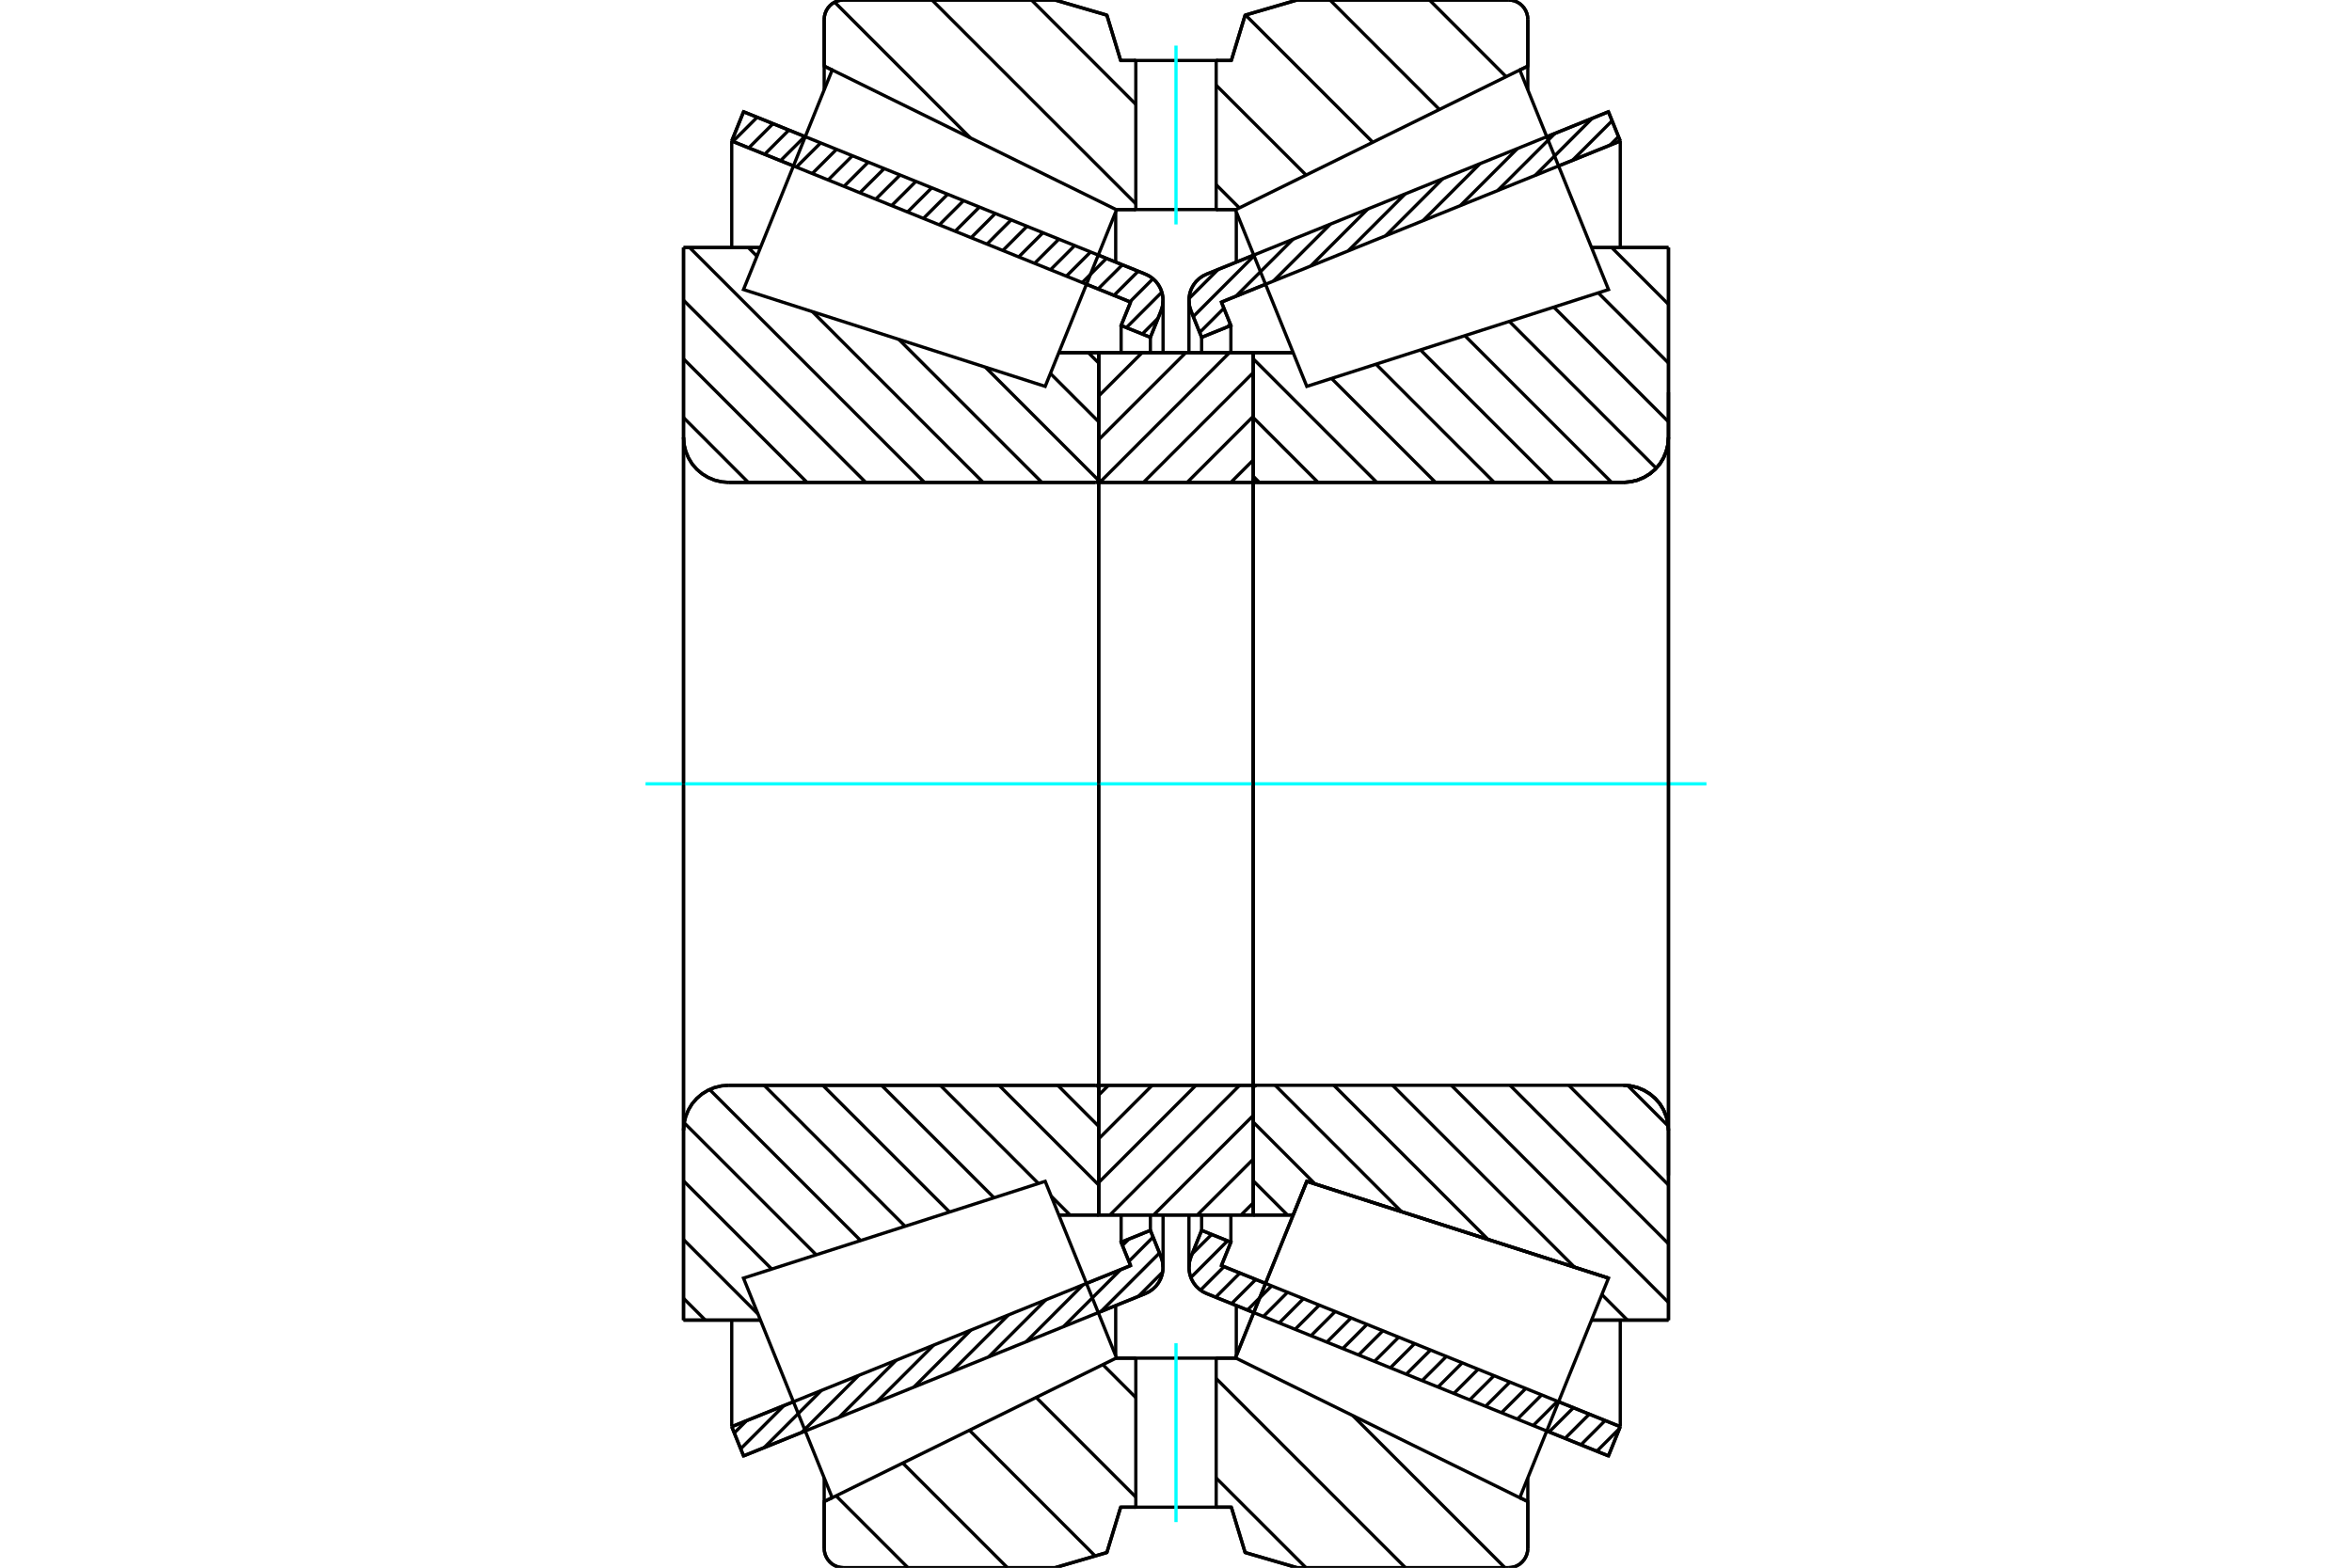 <?xml version="1.0" standalone="no"?>
<!DOCTYPE svg PUBLIC "-//W3C//DTD SVG 1.1//EN"
	"http://www.w3.org/Graphics/SVG/1.1/DTD/svg11.dtd">
<svg xmlns="http://www.w3.org/2000/svg" height="100%" width="100%" viewBox="0 0 36000 24000">
	<rect x="-1800" y="-1200" width="39600" height="26400" style="fill:#FFF"/>
	<g style="fill:none; fill-rule:evenodd" transform="matrix(1 0 0 1 0 0)">
		<g style="fill:none; stroke:#000; stroke-width:50; shape-rendering:geometricPrecision">
			<line x1="19190" y1="20095" x2="18470" y2="19804"/>
			<line x1="24619" y1="22289" x2="23675" y2="21907"/>
			<line x1="24800" y1="21841" x2="24619" y2="22289"/>
			<line x1="23856" y1="21460" x2="24800" y2="21841"/>
			<line x1="18695" y1="19375" x2="19370" y2="19648"/>
			<line x1="18840" y1="19017" x2="18695" y2="19375"/>
			<line x1="18392" y1="18836" x2="18840" y2="19017"/>
			<line x1="18230" y1="19239" x2="18392" y2="18836"/>
			<polyline points="18230,19239 18206,19319 18198,19402 18203,19466 18217,19529 18240,19589 18272,19645 18312,19695 18359,19739 18412,19776 18470,19804"/>
			<line x1="23675" y1="2093" x2="24619" y2="1711"/>
			<line x1="18470" y1="4196" x2="19190" y2="3905"/>
			<polyline points="18470,4196 18412,4224 18359,4261 18312,4305 18272,4355 18240,4411 18217,4471 18203,4534 18198,4598 18206,4681 18230,4761"/>
			<line x1="18392" y1="5164" x2="18230" y2="4761"/>
			<line x1="18840" y1="4983" x2="18392" y2="5164"/>
			<line x1="18695" y1="4625" x2="18840" y2="4983"/>
			<line x1="19370" y1="4352" x2="18695" y2="4625"/>
			<line x1="24800" y1="2159" x2="23856" y2="2540"/>
			<line x1="24619" y1="1711" x2="24800" y2="2159"/>
			<line x1="18392" y1="18600" x2="18392" y2="18836"/>
			<line x1="18392" y1="5164" x2="18392" y2="5400"/>
			<line x1="18840" y1="18601" x2="18840" y2="19017"/>
			<line x1="18840" y1="4983" x2="18840" y2="5399"/>
			<line x1="24800" y1="20214" x2="24800" y2="21841"/>
			<line x1="24800" y1="2159" x2="24800" y2="3786"/>
			<line x1="18198" y1="18601" x2="18198" y2="19402"/>
			<line x1="18198" y1="4598" x2="18198" y2="5399"/>
			<line x1="12325" y1="21907" x2="11381" y2="22289"/>
			<line x1="17530" y1="19804" x2="16810" y2="20095"/>
			<polyline points="17530,19804 17588,19776 17641,19739 17688,19695 17728,19645 17760,19589 17783,19529 17797,19466 17802,19402 17794,19319 17770,19239"/>
			<line x1="17608" y1="18836" x2="17770" y2="19239"/>
			<line x1="17160" y1="19017" x2="17608" y2="18836"/>
			<line x1="17305" y1="19375" x2="17160" y2="19017"/>
			<line x1="16630" y1="19648" x2="17305" y2="19375"/>
			<line x1="11200" y1="21841" x2="12144" y2="21460"/>
			<line x1="11381" y1="22289" x2="11200" y2="21841"/>
			<line x1="16810" y1="3905" x2="17530" y2="4196"/>
			<line x1="11381" y1="1711" x2="12325" y2="2093"/>
			<line x1="11200" y1="2159" x2="11381" y2="1711"/>
			<line x1="12144" y1="2540" x2="11200" y2="2159"/>
			<line x1="17305" y1="4625" x2="16630" y2="4352"/>
			<line x1="17160" y1="4983" x2="17305" y2="4625"/>
			<line x1="17608" y1="5164" x2="17160" y2="4983"/>
			<line x1="17770" y1="4761" x2="17608" y2="5164"/>
			<polyline points="17770,4761 17794,4681 17802,4598 17797,4534 17783,4471 17760,4411 17728,4355 17688,4305 17641,4261 17588,4224 17530,4196"/>
			<line x1="17160" y1="5399" x2="17160" y2="4983"/>
			<line x1="17160" y1="19017" x2="17160" y2="18601"/>
			<line x1="11200" y1="3786" x2="11200" y2="2159"/>
			<line x1="11200" y1="21841" x2="11200" y2="20214"/>
			<line x1="17608" y1="5400" x2="17608" y2="5164"/>
			<line x1="17608" y1="18836" x2="17608" y2="18600"/>
			<line x1="17802" y1="5399" x2="17802" y2="4598"/>
			<line x1="17802" y1="19402" x2="17802" y2="18601"/>
			<line x1="19183" y1="5399" x2="19793" y2="5399"/>
			<polyline points="19183,7335 19183,7343 19185,7351 19188,7358 19192,7364 19197,7370 19203,7375 19209,7379 19217,7382 19224,7384 19232,7385"/>
			<line x1="24849" y1="7385" x2="19232" y2="7385"/>
			<polyline points="24849,7385 24957,7376 25062,7351 25162,7309 25254,7253 25336,7183 25407,7101 25463,7008 25504,6908 25530,6803 25538,6695"/>
			<line x1="25538" y1="3790" x2="25538" y2="6695"/>
			<line x1="25538" y1="3790" x2="24361" y2="3790"/>
			<line x1="24620" y1="19567" x2="24620" y2="19567"/>
			<line x1="25538" y1="20210" x2="24361" y2="20210"/>
			<line x1="25538" y1="17305" x2="25538" y2="20210"/>
			<polyline points="25538,17305 25530,17197 25504,17092 25463,16992 25407,16899 25336,16817 25254,16747 25162,16691 25062,16649 24957,16624 24849,16615"/>
			<polyline points="19232,16615 19224,16616 19217,16618 19209,16621 19203,16625 19197,16630 19192,16636 19188,16642 19185,16649 19183,16657 19183,16665"/>
			<line x1="19793" y1="18601" x2="19183" y2="18601"/>
			<line x1="20002" y1="18085" x2="19793" y2="18601"/>
			<line x1="24620" y1="19567" x2="20002" y2="18085"/>
			<line x1="24361" y1="4516" x2="24361" y2="4516"/>
			<line x1="24361" y1="19484" x2="24361" y2="19484"/>
			<line x1="19183" y1="7385" x2="19183" y2="16615"/>
			<polyline points="19183,7335 19183,7343 19185,7351 19188,7358 19192,7364 19197,7370 19203,7375 19209,7379 19217,7382 19224,7384 19232,7385"/>
			<polyline points="19232,16615 19224,16616 19217,16618 19209,16621 19203,16625 19197,16630 19192,16636 19188,16642 19185,16649 19183,16657 19183,16665"/>
			<polyline points="24849,7385 24957,7376 25062,7351 25162,7309 25254,7253 25336,7183 25407,7101 25463,7008 25504,6908 25530,6803 25538,6695"/>
			<polyline points="25538,17305 25530,17197 25504,17092 25463,16992 25407,16899 25336,16817 25254,16747 25162,16691 25062,16649 24957,16624 24849,16615"/>
			<line x1="16817" y1="18601" x2="16207" y2="18601"/>
			<polyline points="16817,16665 16817,16657 16815,16649 16812,16642 16808,16636 16803,16630 16797,16625 16791,16621 16783,16618 16776,16616 16768,16615"/>
			<line x1="11151" y1="16615" x2="16768" y2="16615"/>
			<polyline points="11151,16615 11043,16624 10938,16649 10838,16691 10746,16747 10664,16817 10593,16899 10537,16992 10496,17092 10470,17197 10462,17305"/>
			<line x1="10462" y1="20210" x2="10462" y2="17305"/>
			<line x1="10462" y1="20210" x2="11639" y2="20210"/>
			<line x1="10462" y1="3790" x2="11639" y2="3790"/>
			<line x1="10462" y1="6695" x2="10462" y2="3790"/>
			<polyline points="10462,6695 10470,6803 10496,6908 10537,7008 10593,7101 10664,7183 10746,7253 10838,7309 10938,7351 11043,7376 11151,7385"/>
			<line x1="16768" y1="7385" x2="11151" y2="7385"/>
			<polyline points="16768,7385 16776,7384 16783,7382 16791,7379 16797,7375 16803,7370 16808,7364 16812,7358 16815,7351 16817,7343 16817,7335"/>
			<line x1="16207" y1="5399" x2="16817" y2="5399"/>
			<line x1="11639" y1="19484" x2="11639" y2="19484"/>
			<line x1="11639" y1="4516" x2="11639" y2="4516"/>
			<line x1="10462" y1="17305" x2="10462" y2="6695"/>
			<line x1="16148" y1="0" x2="16942" y2="232"/>
			<line x1="12911" y1="0" x2="16148" y2="0"/>
			<polyline points="12911,0 12865,4 12819,14 12777,32 12737,56 12702,87 12672,122 12648,161 12630,204 12619,249 12615,295"/>
			<line x1="12615" y1="1012" x2="12615" y2="295"/>
			<line x1="12737" y1="1072" x2="12615" y2="1012"/>
			<line x1="17385" y1="3208" x2="17081" y2="3208"/>
			<line x1="18919" y1="3208" x2="18615" y2="3208"/>
			<line x1="23385" y1="1012" x2="23263" y2="1072"/>
			<line x1="23385" y1="295" x2="23385" y2="1012"/>
			<polyline points="23385,295 23381,249 23370,204 23352,161 23328,122 23298,87 23263,56 23223,32 23181,14 23135,4 23089,0"/>
			<line x1="19852" y1="0" x2="23089" y2="0"/>
			<line x1="19058" y1="232" x2="19852" y2="0"/>
			<line x1="18847" y1="926" x2="19058" y2="232"/>
			<line x1="18615" y1="926" x2="18847" y2="926"/>
			<line x1="17153" y1="926" x2="17385" y2="926"/>
			<line x1="16942" y1="232" x2="17153" y2="926"/>
			<line x1="16942" y1="23768" x2="16148" y2="24000"/>
			<line x1="17153" y1="23074" x2="16942" y2="23768"/>
			<line x1="18847" y1="23074" x2="18615" y2="23074"/>
			<line x1="17385" y1="23074" x2="17153" y2="23074"/>
			<line x1="19058" y1="23768" x2="18847" y2="23074"/>
			<line x1="19852" y1="24000" x2="19058" y2="23768"/>
			<line x1="23089" y1="24000" x2="19852" y2="24000"/>
			<polyline points="23089,24000 23135,23996 23181,23986 23223,23968 23263,23944 23298,23913 23328,23878 23352,23839 23370,23796 23381,23751 23385,23705"/>
			<line x1="23385" y1="22988" x2="23385" y2="23705"/>
			<line x1="23263" y1="22928" x2="23385" y2="22988"/>
			<line x1="17081" y1="20792" x2="17385" y2="20792"/>
			<line x1="18615" y1="20792" x2="18919" y2="20792"/>
			<line x1="12615" y1="22988" x2="12737" y2="22928"/>
			<line x1="12615" y1="23705" x2="12615" y2="22988"/>
			<polyline points="12615,23705 12619,23751 12630,23796 12648,23839 12672,23878 12702,23913 12737,23944 12777,23968 12819,23986 12865,23996 12911,24000"/>
			<line x1="16148" y1="24000" x2="12911" y2="24000"/>
			<line x1="23385" y1="22626" x2="23385" y2="22988"/>
			<line x1="23385" y1="1012" x2="23385" y2="1374"/>
			<line x1="12615" y1="22626" x2="12615" y2="22988"/>
			<line x1="12615" y1="1012" x2="12615" y2="1374"/>
			<line x1="17077" y1="19987" x2="17077" y2="20755"/>
			<line x1="17077" y1="3245" x2="17077" y2="4013"/>
			<line x1="18923" y1="19987" x2="18923" y2="20755"/>
			<line x1="18923" y1="3245" x2="18923" y2="4013"/>
			<line x1="16817" y1="16615" x2="19183" y2="16615"/>
			<line x1="16817" y1="18601" x2="16817" y2="16615"/>
			<line x1="19183" y1="18601" x2="16817" y2="18601"/>
			<line x1="19183" y1="16615" x2="19183" y2="18601"/>
			<line x1="19183" y1="7385" x2="16817" y2="7385"/>
			<line x1="19183" y1="5399" x2="19183" y2="7385"/>
			<line x1="16817" y1="5399" x2="19183" y2="5399"/>
			<line x1="16817" y1="7385" x2="16817" y2="5399"/>
			<line x1="19183" y1="7385" x2="19183" y2="16615"/>
			<line x1="16817" y1="7385" x2="16817" y2="16615"/>
		</g>
		<g style="fill:none; stroke:#0FF; stroke-width:50; shape-rendering:geometricPrecision">
			<line x1="9881" y1="12000" x2="26119" y2="12000"/>
		</g>
		<g style="fill:none; stroke:#000; stroke-width:50; shape-rendering:geometricPrecision">
			<line x1="21880" y1="0" x2="23053" y2="1174"/>
			<line x1="20357" y1="0" x2="22032" y2="1676"/>
			<line x1="19064" y1="230" x2="21012" y2="2178"/>
			<line x1="18615" y1="1305" x2="19991" y2="2680"/>
			<line x1="18615" y1="2828" x2="18970" y2="3183"/>
			<line x1="15788" y1="0" x2="17385" y2="1597"/>
			<line x1="14265" y1="0" x2="17385" y2="3120"/>
			<line x1="12775" y1="33" x2="14853" y2="2112"/>
			<line x1="20706" y1="21672" x2="23035" y2="24000"/>
			<line x1="18615" y1="21104" x2="21512" y2="24000"/>
			<line x1="16880" y1="20891" x2="17385" y2="21396"/>
			<line x1="18615" y1="22627" x2="19989" y2="24000"/>
			<line x1="15859" y1="21393" x2="17385" y2="22919"/>
			<line x1="14838" y1="21896" x2="16763" y2="23821"/>
			<line x1="13818" y1="22398" x2="15420" y2="24000"/>
			<line x1="12797" y1="22900" x2="13897" y2="24000"/>
			<polyline points="18615,926 18847,926 19058,232 19852,0 23089,0"/>
			<polyline points="23385,295 23381,249 23370,204 23352,161 23328,122 23298,87 23263,56 23223,32 23181,14 23135,4 23089,0"/>
			<polyline points="23385,295 23385,1012 23263,1072"/>
			<line x1="18919" y1="3208" x2="18615" y2="3208"/>
			<polyline points="17385,926 17153,926 16942,232 16148,0 12911,0 12865,4 12819,14 12777,32 12737,56 12702,87 12672,122 12648,161 12630,204 12619,249 12615,295 12615,1012 12737,1072"/>
			<line x1="17081" y1="3208" x2="17385" y2="3208"/>
			<line x1="17385" y1="20792" x2="17081" y2="20792"/>
			<polyline points="12737,22928 12615,22988 12615,23705 12619,23751 12630,23796 12648,23839 12672,23878 12702,23913 12737,23944 12777,23968 12819,23986 12865,23996 12911,24000 16148,24000 16942,23768 17153,23074 17385,23074"/>
			<line x1="18615" y1="20792" x2="18919" y2="20792"/>
			<polyline points="23263,22928 23385,22988 23385,23705"/>
			<polyline points="23089,24000 23135,23996 23181,23986 23223,23968 23263,23944 23298,23913 23328,23878 23352,23839 23370,23796 23381,23751 23385,23705"/>
			<polyline points="23089,24000 19852,24000 19058,23768 18847,23074 18615,23074"/>
			<line x1="16658" y1="5399" x2="16817" y2="5558"/>
			<line x1="16078" y1="5718" x2="16817" y2="6457"/>
			<line x1="15083" y1="5622" x2="16814" y2="7353"/>
			<line x1="13759" y1="5197" x2="15947" y2="7385"/>
			<line x1="11454" y1="3790" x2="11586" y2="3922"/>
			<line x1="12436" y1="4772" x2="15048" y2="7385"/>
			<line x1="10555" y1="3790" x2="14150" y2="7385"/>
			<line x1="10462" y1="4596" x2="13251" y2="7385"/>
			<line x1="10462" y1="5494" x2="12352" y2="7385"/>
			<line x1="10462" y1="6393" x2="11453" y2="7385"/>
			<line x1="16190" y1="16615" x2="16817" y2="17243"/>
			<line x1="15291" y1="16615" x2="16817" y2="18142"/>
			<line x1="14392" y1="16615" x2="15894" y2="18118"/>
			<line x1="16091" y1="18314" x2="16378" y2="18601"/>
			<line x1="13493" y1="16615" x2="15214" y2="18336"/>
			<line x1="12594" y1="16615" x2="14534" y2="18555"/>
			<line x1="11696" y1="16615" x2="13853" y2="18773"/>
			<line x1="10861" y1="16680" x2="13173" y2="18992"/>
			<line x1="10472" y1="17189" x2="12493" y2="19210"/>
			<line x1="10462" y1="18078" x2="11812" y2="19428"/>
			<line x1="10462" y1="18977" x2="11602" y2="20117"/>
			<line x1="10462" y1="19876" x2="10796" y2="20210"/>
			<polyline points="16817,12000 16817,5399 16817,7335"/>
			<polyline points="16768,7385 16776,7384 16783,7382 16791,7379 16797,7375 16803,7370 16808,7364 16812,7358 16815,7351 16817,7343 16817,7335"/>
			<line x1="16768" y1="7385" x2="11151" y2="7385"/>
			<polyline points="10462,6695 10470,6803 10496,6908 10537,7008 10593,7101 10664,7183 10746,7253 10838,7309 10938,7351 11043,7376 11151,7385"/>
			<line x1="10462" y1="6695" x2="10462" y2="3790"/>
			<line x1="10462" y1="6695" x2="10462" y2="12000"/>
			<line x1="10462" y1="3790" x2="11639" y2="3790"/>
			<line x1="16207" y1="5399" x2="16817" y2="5399"/>
			<line x1="16817" y1="18601" x2="16207" y2="18601"/>
			<line x1="11639" y1="20210" x2="10462" y2="20210"/>
			<line x1="10462" y1="12000" x2="10462" y2="17305"/>
			<line x1="10462" y1="20210" x2="10462" y2="17305"/>
			<polyline points="11151,16615 11043,16624 10938,16649 10838,16691 10746,16747 10664,16817 10593,16899 10537,16992 10496,17092 10470,17197 10462,17305"/>
			<line x1="11151" y1="16615" x2="16768" y2="16615"/>
			<polyline points="16817,16665 16817,16657 16815,16649 16812,16642 16808,16636 16803,16630 16797,16625 16791,16621 16783,16618 16776,16616 16768,16615"/>
			<polyline points="16817,16665 16817,18601 16817,12000"/>
			<line x1="24669" y1="3790" x2="25538" y2="4659"/>
			<line x1="24463" y1="4483" x2="25538" y2="5558"/>
			<line x1="23783" y1="4702" x2="25538" y2="6457"/>
			<line x1="23102" y1="4920" x2="25350" y2="7168"/>
			<line x1="22422" y1="5139" x2="24668" y2="7385"/>
			<line x1="21742" y1="5357" x2="23769" y2="7385"/>
			<line x1="21061" y1="5575" x2="22870" y2="7385"/>
			<line x1="20381" y1="5794" x2="21972" y2="7385"/>
			<line x1="19183" y1="5494" x2="21073" y2="7385"/>
			<line x1="19183" y1="6393" x2="20174" y2="7385"/>
			<line x1="19183" y1="7292" x2="19275" y2="7385"/>
			<line x1="24914" y1="16619" x2="25535" y2="17240"/>
			<line x1="24012" y1="16615" x2="25538" y2="18142"/>
			<line x1="23113" y1="16615" x2="25538" y2="19041"/>
			<line x1="22214" y1="16615" x2="25538" y2="19940"/>
			<line x1="24519" y1="19819" x2="24910" y2="20210"/>
			<line x1="21315" y1="16615" x2="24100" y2="19400"/>
			<line x1="20416" y1="16615" x2="22776" y2="18975"/>
			<line x1="19518" y1="16615" x2="21452" y2="18550"/>
			<line x1="19183" y1="17179" x2="20128" y2="18125"/>
			<line x1="19183" y1="18078" x2="19706" y2="18601"/>
			<polyline points="19183,12000 19183,5399 19183,7335 19183,7343 19185,7351 19188,7358 19192,7364 19197,7370 19203,7375 19209,7379 19217,7382 19224,7384 19232,7385 24849,7385 24957,7376 25062,7351 25162,7309 25254,7253 25336,7183 25407,7101 25463,7008 25504,6908 25530,6803 25538,6695 25538,3790"/>
			<line x1="25538" y1="6695" x2="25538" y2="12000"/>
			<line x1="25538" y1="3790" x2="24361" y2="3790"/>
			<line x1="19793" y1="5399" x2="19183" y2="5399"/>
			<line x1="19183" y1="18601" x2="19793" y2="18601"/>
			<line x1="24361" y1="20210" x2="25538" y2="20210"/>
			<line x1="25538" y1="12000" x2="25538" y2="17305"/>
			<polyline points="25538,20210 25538,17305 25530,17197 25504,17092 25463,16992 25407,16899 25336,16817 25254,16747 25162,16691 25062,16649 24957,16624 24849,16615 19232,16615 19224,16616 19217,16618 19209,16621 19203,16625 19197,16630 19192,16636 19188,16642 19185,16649 19183,16657 19183,16665 19183,18601 19183,12000"/>
			<line x1="19183" y1="18414" x2="18995" y2="18601"/>
			<line x1="19183" y1="17745" x2="18326" y2="18601"/>
			<line x1="19183" y1="17076" x2="17657" y2="18601"/>
			<line x1="18974" y1="16615" x2="16988" y2="18601"/>
			<line x1="18305" y1="16615" x2="16817" y2="18103"/>
			<line x1="17636" y1="16615" x2="16817" y2="17434"/>
			<line x1="16967" y1="16615" x2="16817" y2="16765"/>
			<line x1="19183" y1="7042" x2="18840" y2="7385"/>
			<line x1="19183" y1="6373" x2="18171" y2="7385"/>
			<line x1="19183" y1="5704" x2="17502" y2="7385"/>
			<line x1="18818" y1="5399" x2="16833" y2="7385"/>
			<line x1="18150" y1="5399" x2="16817" y2="6731"/>
			<line x1="17481" y1="5399" x2="16817" y2="6062"/>
			<polyline points="16817,7385 16817,5399 19183,5399 19183,7385 16817,7385"/>
			<polyline points="16817,16615 19183,16615 19183,18601 16817,18601 16817,16615"/>
			<polyline points="18000,23074 18615,23074 18615,20792 17385,20792 17385,23074 18000,23074"/>
		</g>
		<g style="fill:none; stroke:#0FF; stroke-width:50; shape-rendering:geometricPrecision">
			<line x1="18000" y1="23302" x2="18000" y2="20564"/>
		</g>
		<g style="fill:none; stroke:#000; stroke-width:50; shape-rendering:geometricPrecision">
			<polyline points="18000,3208 18615,3208 18615,926 17385,926 17385,3208 18000,3208"/>
		</g>
		<g style="fill:none; stroke:#0FF; stroke-width:50; shape-rendering:geometricPrecision">
			<line x1="18000" y1="3436" x2="18000" y2="698"/>
		</g>
		<g style="fill:none; stroke:#000; stroke-width:50; shape-rendering:geometricPrecision">
			<line x1="25538" y1="17994" x2="25538" y2="6006"/>
			<line x1="19183" y1="16665" x2="19183" y2="7335"/>
			<polyline points="19456,19436 20002,18085 24620,19567 24620,19567"/>
			<polyline points="18910,20788 18910,20788 19456,19436"/>
			<polyline points="16544,19436 17090,20788 12738,22929 12059,21248 11380,19567 15998,18085 16544,19436"/>
			<polyline points="16544,4564 15998,5915 11380,4433 12059,2752 12738,1071 17090,3212 16544,4564"/>
			<polyline points="19456,19436 20002,18085 24620,19567 23941,21248 23262,22929 18910,20788 19456,19436"/>
			<polyline points="19456,4564 18910,3212 23262,1071 23941,2752 24620,4433 20002,5915 19456,4564"/>
			<line x1="17796" y1="19475" x2="17423" y2="19848"/>
			<line x1="17748" y1="19182" x2="16851" y2="20079"/>
			<line x1="17649" y1="18939" x2="17279" y2="19310"/>
			<line x1="17152" y1="19437" x2="16278" y2="20310"/>
			<line x1="17278" y1="18970" x2="17180" y2="19067"/>
			<line x1="16579" y1="19668" x2="15706" y2="20542"/>
			<line x1="16006" y1="19900" x2="15133" y2="20773"/>
			<line x1="15434" y1="20131" x2="14560" y2="21004"/>
			<line x1="14861" y1="20362" x2="13988" y2="21236"/>
			<line x1="14289" y1="20594" x2="13415" y2="21467"/>
			<line x1="13716" y1="20825" x2="12843" y2="21698"/>
			<line x1="13143" y1="21056" x2="12270" y2="21930"/>
			<line x1="12571" y1="21288" x2="11697" y2="22161"/>
			<line x1="11998" y1="21519" x2="11337" y2="22180"/>
			<line x1="11426" y1="21750" x2="11239" y2="21937"/>
			<line x1="17726" y1="4871" x2="17484" y2="5114"/>
			<line x1="17783" y1="4473" x2="17241" y2="5015"/>
			<line x1="17648" y1="4267" x2="17294" y2="4621"/>
			<line x1="17422" y1="4152" x2="17051" y2="4522"/>
			<line x1="17179" y1="4054" x2="16808" y2="4424"/>
			<line x1="16936" y1="3955" x2="16565" y2="4326"/>
			<line x1="16693" y1="3857" x2="16322" y2="4228"/>
			<line x1="16450" y1="3759" x2="16079" y2="4130"/>
			<line x1="16207" y1="3661" x2="15836" y2="4031"/>
			<line x1="15963" y1="3563" x2="15593" y2="3933"/>
			<line x1="15720" y1="3464" x2="15350" y2="3835"/>
			<line x1="15477" y1="3366" x2="15107" y2="3737"/>
			<line x1="15234" y1="3268" x2="14864" y2="3639"/>
			<line x1="14991" y1="3170" x2="14621" y2="3540"/>
			<line x1="14748" y1="3072" x2="14378" y2="3442"/>
			<line x1="14505" y1="2973" x2="14134" y2="3344"/>
			<line x1="14262" y1="2875" x2="13891" y2="3246"/>
			<line x1="14019" y1="2777" x2="13648" y2="3148"/>
			<line x1="13776" y1="2679" x2="13405" y2="3049"/>
			<line x1="13533" y1="2581" x2="13162" y2="2951"/>
			<line x1="13290" y1="2482" x2="12919" y2="2853"/>
			<line x1="13047" y1="2384" x2="12676" y2="2755"/>
			<line x1="12804" y1="2286" x2="12433" y2="2657"/>
			<line x1="12561" y1="2188" x2="12190" y2="2558"/>
			<line x1="12318" y1="2090" x2="11947" y2="2460"/>
			<line x1="12075" y1="1991" x2="11704" y2="2362"/>
			<line x1="11832" y1="1893" x2="11461" y2="2264"/>
			<line x1="11589" y1="1795" x2="11218" y2="2166"/>
			<polyline points="11200,2159 11381,1711 17530,4196"/>
			<polyline points="17770,4761 17791,4696 17801,4629 17800,4560 17789,4493 17768,4429 17736,4368 17696,4313 17647,4266 17591,4226 17530,4196"/>
			<polyline points="17770,4761 17608,5164 17160,4983 17305,4625 11200,2159"/>
			<polyline points="11200,21841 17305,19375 17160,19017 17608,18836 17770,19239"/>
			<polyline points="17530,19804 17591,19774 17647,19734 17696,19687 17736,19632 17768,19571 17789,19507 17800,19440 17801,19371 17791,19304 17770,19239"/>
			<polyline points="17530,19804 11381,22289 11200,21841"/>
			<line x1="24789" y1="21869" x2="24441" y2="22217"/>
			<line x1="24568" y1="21748" x2="24198" y2="22119"/>
			<line x1="24325" y1="21650" x2="23955" y2="22020"/>
			<line x1="24082" y1="21552" x2="23711" y2="21922"/>
			<line x1="23839" y1="21453" x2="23468" y2="21824"/>
			<line x1="23596" y1="21355" x2="23225" y2="21726"/>
			<line x1="23353" y1="21257" x2="22982" y2="21628"/>
			<line x1="23110" y1="21159" x2="22739" y2="21529"/>
			<line x1="22867" y1="21061" x2="22496" y2="21431"/>
			<line x1="22624" y1="20962" x2="22253" y2="21333"/>
			<line x1="22381" y1="20864" x2="22010" y2="21235"/>
			<line x1="22138" y1="20766" x2="21767" y2="21137"/>
			<line x1="21895" y1="20668" x2="21524" y2="21038"/>
			<line x1="21652" y1="20570" x2="21281" y2="20940"/>
			<line x1="21409" y1="20471" x2="21038" y2="20842"/>
			<line x1="21166" y1="20373" x2="20795" y2="20744"/>
			<line x1="20923" y1="20275" x2="20552" y2="20646"/>
			<line x1="20679" y1="20177" x2="20309" y2="20547"/>
			<line x1="20436" y1="20079" x2="20066" y2="20449"/>
			<line x1="20193" y1="19980" x2="19823" y2="20351"/>
			<line x1="19950" y1="19882" x2="19580" y2="20253"/>
			<line x1="19707" y1="19784" x2="19337" y2="20155"/>
			<line x1="19464" y1="19686" x2="19093" y2="20056"/>
			<line x1="19221" y1="19588" x2="18850" y2="19958"/>
			<line x1="18978" y1="19489" x2="18607" y2="19860"/>
			<line x1="18735" y1="19391" x2="18375" y2="19751"/>
			<line x1="18789" y1="18996" x2="18227" y2="19558"/>
			<line x1="18546" y1="18898" x2="18246" y2="19197"/>
			<line x1="24773" y1="2092" x2="24643" y2="2222"/>
			<line x1="24675" y1="1849" x2="24070" y2="2453"/>
			<line x1="24371" y1="1811" x2="23498" y2="2685"/>
			<line x1="23799" y1="2043" x2="22925" y2="2916"/>
			<line x1="23226" y1="2274" x2="22353" y2="3147"/>
			<line x1="22653" y1="2505" x2="21780" y2="3379"/>
			<line x1="22081" y1="2737" x2="21208" y2="3610"/>
			<line x1="21508" y1="2968" x2="20635" y2="3841"/>
			<line x1="20936" y1="3199" x2="20062" y2="4073"/>
			<line x1="20363" y1="3431" x2="19490" y2="4304"/>
			<line x1="18831" y1="4962" x2="18791" y2="5003"/>
			<line x1="19791" y1="3662" x2="18917" y2="4535"/>
			<line x1="18733" y1="4719" x2="18362" y2="5090"/>
			<line x1="19218" y1="3893" x2="18264" y2="4847"/>
			<line x1="18645" y1="4125" x2="18199" y2="4571"/>
			<polyline points="24800,2159 24619,1711 18470,4196 18409,4226 18353,4266 18304,4313 18264,4368 18232,4429 18211,4493 18200,4560 18199,4629 18209,4696 18230,4761 18392,5164 18840,4983 18695,4625 24800,2159"/>
			<polyline points="24800,21841 18695,19375 18840,19017 18392,18836 18230,19239 18209,19304 18199,19371 18200,19440 18211,19507 18232,19571 18264,19632 18304,19687 18353,19734 18409,19774 18470,19804 24619,22289 24800,21841"/>
		</g>
	</g>
</svg>
